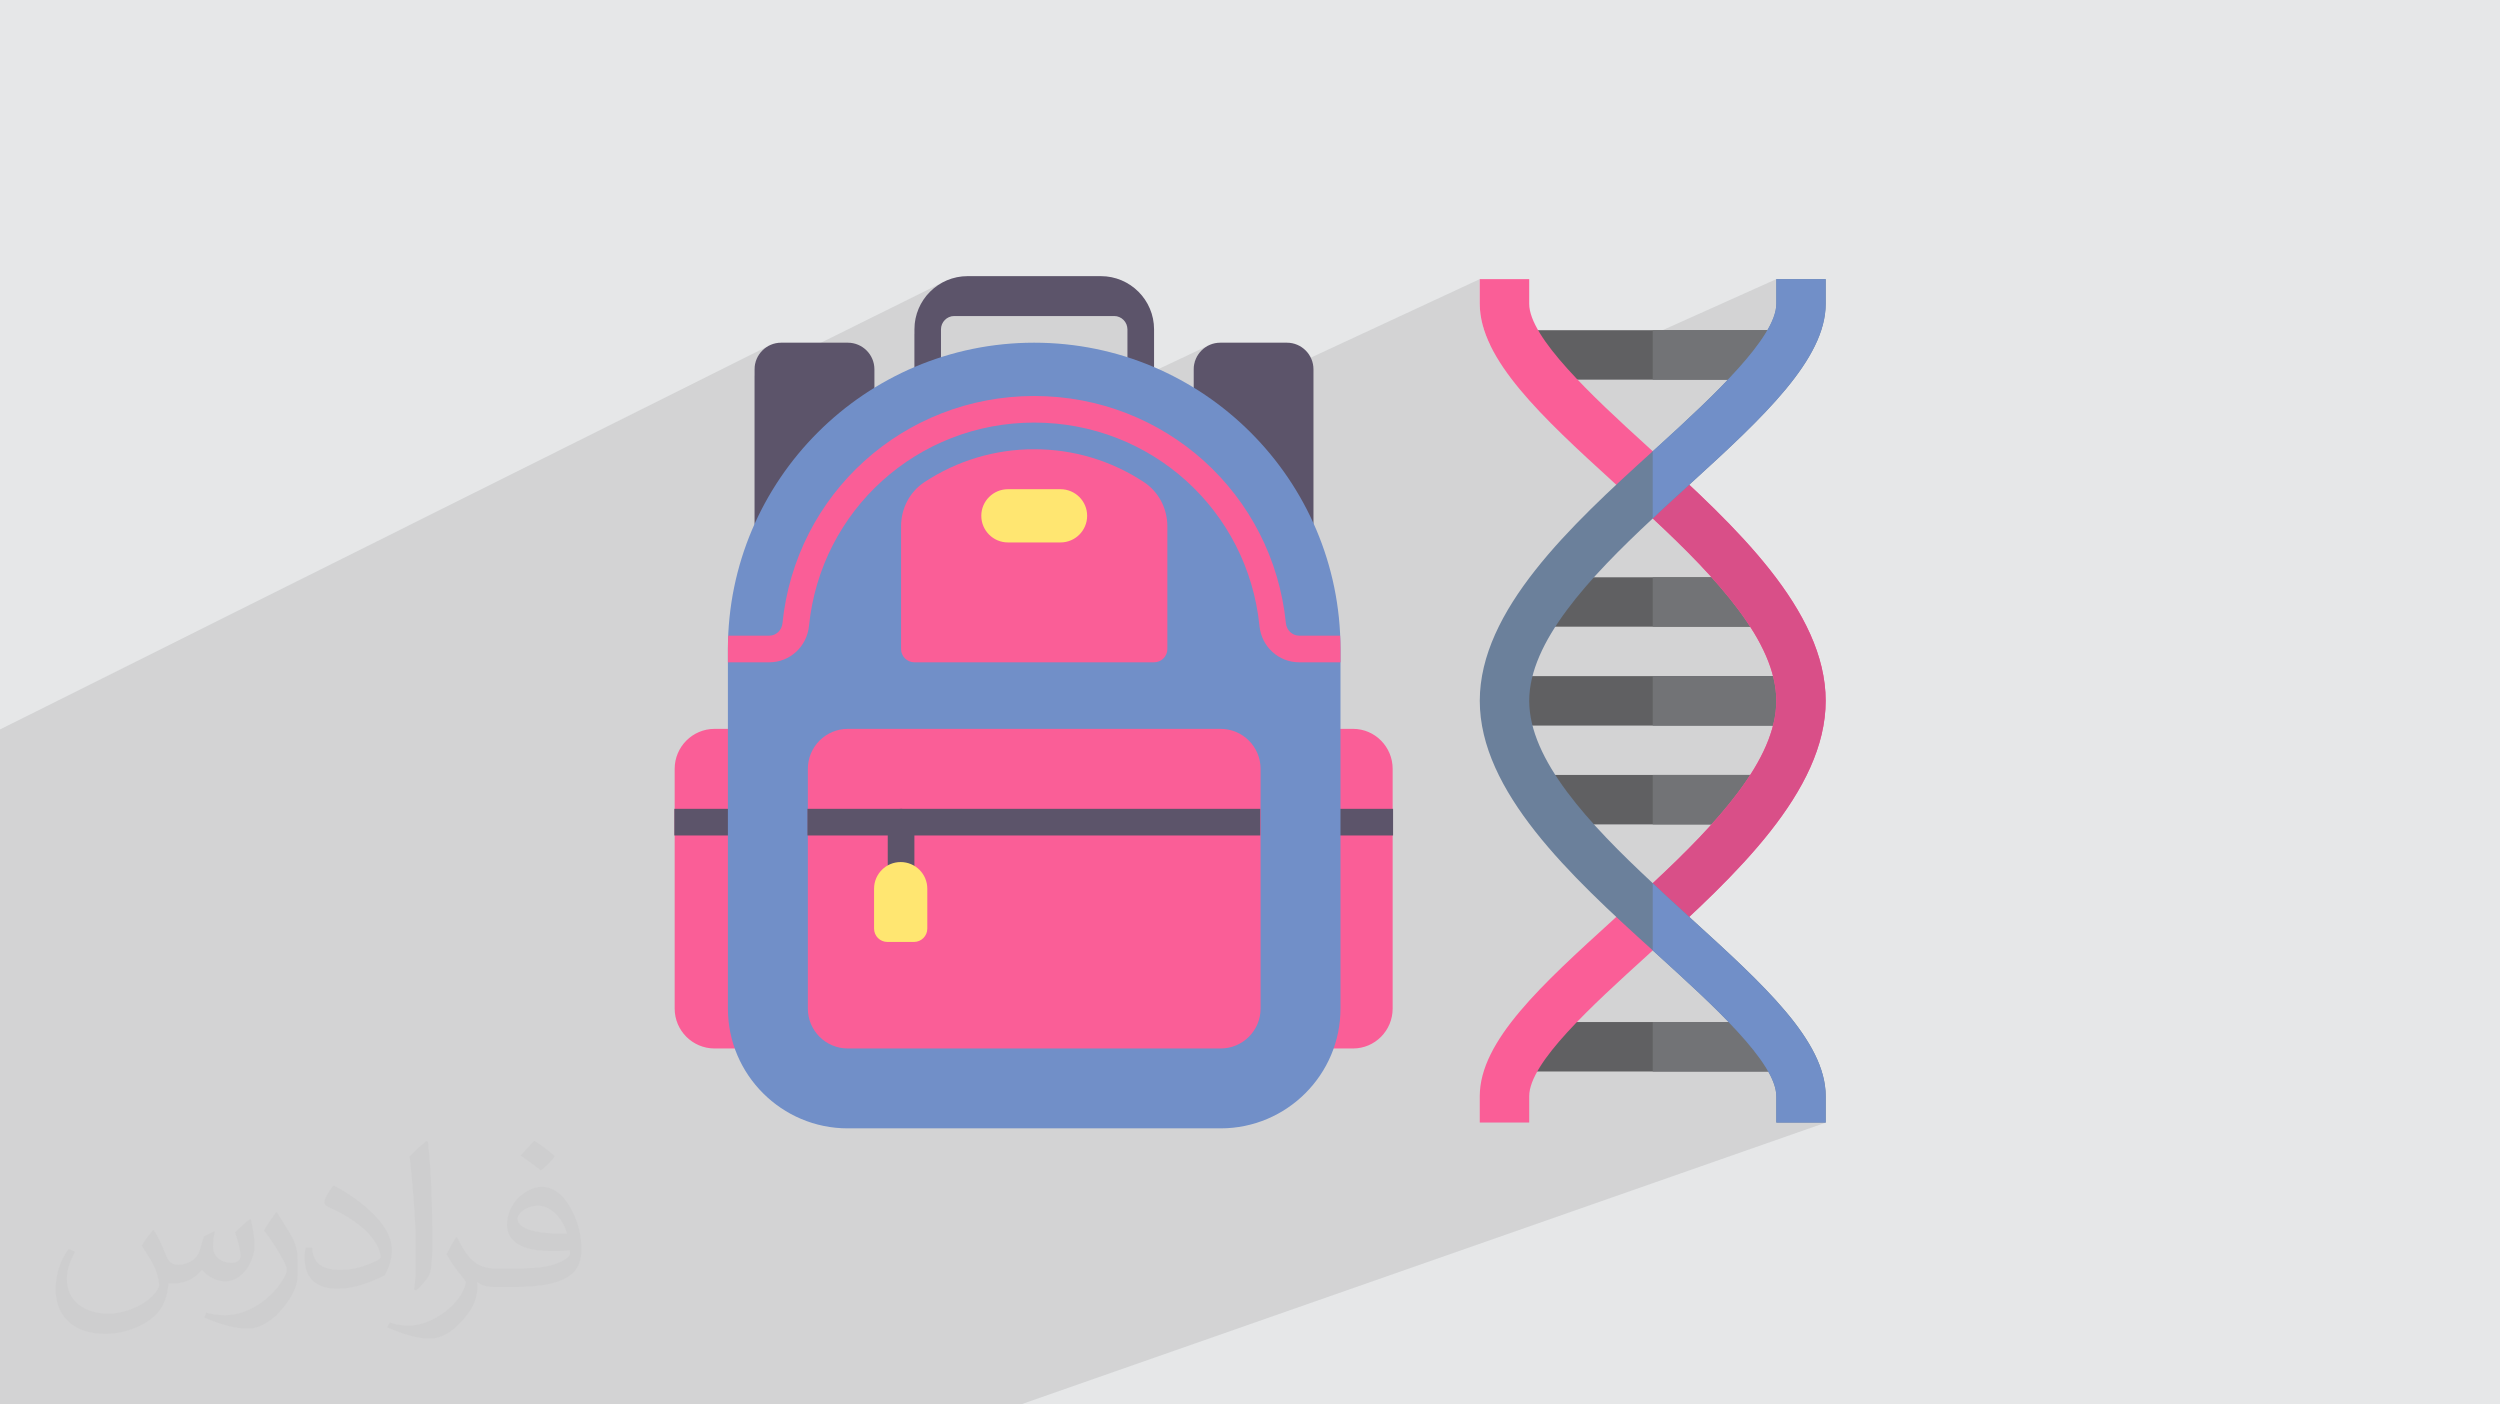 <?xml version="1.0" encoding="UTF-8"?>
<!DOCTYPE svg PUBLIC "-//W3C//DTD SVG 1.1//EN" "http://www.w3.org/Graphics/SVG/1.1/DTD/svg11.dtd">
<!-- Creator: CorelDRAW 2020 (64-Bit) -->
<svg xmlns="http://www.w3.org/2000/svg" xml:space="preserve" width="94.192mm" height="52.917mm" version="1.1" style="shape-rendering:geometricPrecision; text-rendering:geometricPrecision; image-rendering:optimizeQuality; fill-rule:evenodd; clip-rule:evenodd"
viewBox="0 0 9404.92 5283.66"
 xmlns:xlink="http://www.w3.org/1999/xlink"
 xmlns:xodm="http://www.corel.com/coreldraw/odm/2003">
 <defs>
  <style type="text/css">
   <![CDATA[
    .fil9 {fill:#5C546A}
    .fil3 {fill:#606062}
    .fil7 {fill:#6B809B}
    .fil8 {fill:#718FC8}
    .fil4 {fill:#727376}
    .fil6 {fill:#D94F88}
    .fil0 {fill:#E6E7E8}
    .fil5 {fill:#FA5E97}
    .fil10 {fill:#FFE671}
    .fil2 {fill:#373435;fill-opacity:0.031}
    .fil1 {fill:#2B2A29;fill-opacity:0.102}
   ]]>
  </style>
 </defs>
 <g id="Layer_x0020_1">
  <polygon class="fil0" points="-0,0 9404.92,0 9404.92,5283.66 -0,5283.66 "/>
  <path class="fil1" d="M-0 3713.99l0 -7.12 0 -0.01 0 -1.53 0 1.53 0 0.01 0 -0.01 0 -1.53 0 -43.27 0 43.27 0 -43.27 0 -2.05 0 2.05 0 -2.05 0 -6.18 0 6.18 0 -6.18 0 -16.39 0 -9.16 0 -30.15 0 -81.83 0 81.83 0 55.7 0 -55.7 0 -81.83 0 -61.39 0 -0.01 0 -7.8 0 -1.1 0 -16.93 0 -29.69 0 -8.49 0 -4.87 0 -9.84 0 -27.39 0 -29.44 0 -49.33 0 -19.09 0 -44.67 0 -71.89 0 -4.86 0 -65.62 0 -8.9 0 -103.12 0 -4.97 0 -15.88 0 -109.61 0 -21.5 0 -55.77 2899.81 -1447.1 -17.03 9.24 -14.84 12.24 -12.24 14.84 -9.24 17.03 -5.84 18.82 -2.04 20.22 0 23.83 706.17 -350.31 -16.51 10.03 -15.42 11.53 -14.23 12.92 -12.92 14.23 -11.53 15.42 -10.03 16.51 -8.44 17.5 -6.74 18.4 -4.93 19.18 -3.04 19.88 -1.04 20.47 0 17.96 130.61 -64.16 9.42 -2.92 10.1 -1.02 601.32 0 10.02 1.02 9.35 2.92 8.47 4.62 7.38 6.12 6.1 7.42 4.61 8.52 2.92 9.42 1.02 10.1 0 150.39 1.02 10.1 2.92 9.42 4.62 8.52 6.12 7.42 7.42 6.12 2.15 1.17 286.21 -135.13 -16.98 9.24 -14.81 12.24 -5.35 6.51 76.03 -35.88 0 0.01 -76.05 35.88 -6.84 8.32 -9.24 17.03 -5.83 18.82 -2.04 20.22 0 150.13 0.18 4.33 0.55 4.28 0.35 1.62 1075.17 -499.71 0 92.88 0.68 19.55 2.02 19.61 3.31 19.67 4.58 19.74 5.81 19.81 6.99 19.89 8.16 19.97 8.43 18.23 125.46 -57.25 0 186.02 71.36 0 413.87 -186.02 0 16.64 464.9 -208.71 0.02 0 0 82.9 185.74 -82.91 -0.01 0.01 -185.73 82.91 0 9.96 -0.68 12.12 -2.03 12.64 -3.3 13.15 -4.54 13.63 -5.73 14.08 -6.87 14.52 -7.96 14.93 -9.01 15.32 -10 15.68 -10.94 16.03 -11.84 16.34 -12.69 16.63 -13.49 16.91 -14.24 17.15 -14.94 17.38 -15.6 17.58 -16.21 17.77 -16.75 17.92 -5.18 5.42 202.3 0 0.01 0 -365.63 159.83 -18.91 17.55 -19.65 18.13 -19.63 18 -19.55 17.87 -19.42 17.7 -2.79 2.7 -2.8 2.56 -2.82 2.48 -2.82 2.43 -2.82 2.44 -2.82 2.48 -2.8 2.56 -2.79 2.7 -0.02 0 0 0.01 -186.23 81.08 0.96 0.87 185.29 -81.96 -0.02 0.02 0 252.74 22.59 21.13 0.01 0.01 22.45 21.22 0.01 0.01 22.26 21.29 0.01 0.01 22.04 21.36 0.01 0.01 21.78 21.42 0.01 0.01 21.49 21.47 0.01 0.01 21.15 21.53 0.01 0.01 20.79 21.57 0.01 0.01 20.37 21.6 0.01 0.01 19.93 21.64 0.01 0.01 19.44 21.67 0.01 0.01 18.92 21.68 0.01 0.01 18.36 21.69 0.01 0.01 17.77 21.71 0.01 0.01 17.13 21.7 0.01 0.01 16.47 21.7 0.01 0.01 15.77 21.68 0.01 0.01 15.01 21.67 0.01 0.01 12.66 19.26 47.98 0 0.01 0 -38.18 15.65 5.18 8.36 0.01 0.01 12.55 21.58 0.01 0.01 11.65 21.53 0.01 0.01 10.72 21.49 0.01 0.01 9.76 21.43 0.01 0.01 8.74 21.37 0.01 0.01 7.7 21.31 0.01 0.01 6.62 21.23 0.01 0.01 5.49 21.15 0.01 0.01 4.33 21.07 0.01 0.01 3.15 20.97 0.01 0.01 1.91 20.88 0.01 0.01 0.64 20.77 0.01 0.01 -0.65 20.81 -1.92 20.91 -3.16 21.01 -4.34 21.09 -2.43 9.33 105.38 0 -120.37 47.74 -2.43 6.7 -8.75 21.4 -9.77 21.45 -10.73 21.51 -11.66 21.55 -12.56 21.6 -13.42 21.63 -14.24 21.66 -15.02 21.68 -15.77 21.69 -16.48 21.71 -17.15 21.71 -17.77 21.71 -18.37 21.7 -18.94 21.69 -13.18 14.68 193.32 0 -307.73 119.08 -17.41 17.09 -22.05 21.35 -22.27 21.28 -22.46 21.2 -22.6 21.12 0.01 0 9.08 8.69 9.13 8.65 9.16 8.61 9.19 8.58 9.22 8.55 9.23 8.51 9.25 8.5 9.26 8.47 9.25 8.46 9.25 8.43 9.23 8.43 9.22 8.42 9.19 8.41 9.16 8.4 9.13 8.41 9.08 8.41 25.14 22.91 24.91 22.72 24.62 22.54 24.31 22.35 23.95 22.19 23.57 22.01 23.14 21.84 22.69 21.69 22.2 21.54 21.65 21.39 21.09 21.24 20.48 21.11 19.83 20.98 19.16 20.86 18.43 20.73 17.69 20.62 16.89 20.51 16.07 20.4 15.21 20.31 14.31 20.22 13.38 20.12 12.4 20.05 11.39 19.97 10.35 19.9 9.27 19.83 8.16 19.77 6.99 19.72 5.81 19.67 4.58 19.63 3.31 19.59 2.02 19.55 0.68 19.53 -0.01 0 0 99.2 -0.03 0.01 0.04 0 -3029.63 1060.68 -0.04 0 -168.62 0 -86.46 0 -0.04 0 -167.19 0 -215.45 0 -0.01 0 -374.97 0 -58.4 0 -110.5 0 -245.05 0 -77.84 0 -17.02 0 -417.97 0 -8.66 0 -65.75 0 -69.82 0 -66.3 0 -0.04 0 -108.08 0 -23.68 0 -6.95 0 -81.02 0 -160.44 0 -8.67 0 -160.11 0 -15.45 0 -0.01 0 -0.04 0 -132.15 0 -0.01 0 -86.66 0 -256.36 0 -100.29 0 -213.94 0 -28.82 0 -44.08 0 -131.9 0 -0.01 0 -129.74 0 0 -29.77 0 -1.01 0 -15.16 0 -67.77 0 -80.8 0 -1.64 0 -1.73 0 -0.3 0 -1.93 0 -30.72 0 -4.54 0 -10.96 0 -29.46 0 -0.02 0 -9.14 0 -28.7 0 -3.66 0 -1.84 0 -0.01 0 -19.84 0 -7.36 0 -6.25 0 -1.39 0 -29.68 0 -28.07 0 -5.26 0 -9.21 0 -2.18 0 -25.92 0 -32.74 0 -9.3 0 -12.18 0 -3.79 0 -38 0 -25.16 0 -17.51 0 -16.31 0 -29.68 0 -3.67 0 -0.26 0 -32.17 0 -0.01 0 -0.02 0 -23.12 0 -55.02 0 -29.01 0 -53.74 0 -32.04 0 32.04 0 -32.04 0 -11.15 0 11.15 0 -26.8 0 -19.58 0 -8.21 0 -0.32 0 -99.4 0 -71.42 0 -2.97 0 -0.9 0 3.86 0 -3.86 0 -16.1 0 16.1 0 -16.1 0 -9.67 0 9.67 0 -9.67 0 -4.09 0 -8.52 0 -110.93 0 -3.31 0 -22.99 0 22.99 0 114.25 0 8.52 0 4.09 0 -4.09 0 -8.52 0 -114.25 0 -67.43 0 -20.96 0 20.96 0 44.44 0 -44.44 0 -20.96 0 -75.74 0 -8.6 0 8.6 0 75.74 0 -75.74 0 -8.6 0 -2.77 0 -27.93 0 -13.28 0 13.28 0 27.93 0 2.77 0 -30.69 0 -13.28 0 -27.84 0 -0.01 0 -6.9 0 -29.75 0 29.75 0 6.9 0 -6.9 0 -29.75 0 -21.4 0 21.4 0 -21.4 0 -16.85 0 16.85 0 -23.97 0 7.12zm0 547.35l0 -71.42 0 71.42 0 16.9 0 0.02 0 15.64 0 66.84 0 0.32 0 -0.32 0 -99.4zm0 143.15l0 -0.01 0 -8.51 0 -7.13 0 15.64 0 0.01zm0 -35.23l0 19.58 0 -19.58 0 -8.21 0 8.21zm0 -580.36l0 -0.01 0 0.01 0 27.84 0 -27.84zm0 -333.98l0 61.39 0 -16.1 0 -32.84 0 -4.52 0 -7.93zm6217.5 -132.48l-0.03 0.01 0.03 -0.01zm414.51 -221.12l0.01 0 -0.01 0zm50.39 -1958.3l0 0.01 0.02 -0.01 -0.02 0zm185.76 1493.37l0 0z"/>
  <path class="fil2" d="M578.49 4627.69c17.95,27.21 29.6,53.36 40.96,82.43 8.45,16.91 12.93,48.09 52.57,48.09 11.61,0 28.28,-3.42 43.06,-11.61 16.63,-8.73 29.32,-21.94 35.94,-42l15.85 -53.36 38.57 -19.02 2.64 2.64c-5.27,20.09 -6.59,39.36 -6.59,54.43 0,44.63 38.57,61.56 69.22,61.56 17.95,0 34.09,-8.73 34.09,-25.11 0,-21.13 -8.98,-57.06 -20.62,-89.29 17.95,-17.95 35.94,-35.94 56.53,-50.47l3.17 1.6c8.98,38.04 14,75.56 14,100.66 0,24.57 -10.83,51.79 -19.81,69.49 -18.49,34.87 -51.25,62.62 -90.87,62.62 -30.1,0 -63.65,-15.07 -86.66,-43.06l-1.32 0c-21.66,26.96 -55.22,51.25 -108.86,51.25l-16.63 0c-2.64,35.41 -10.29,60.49 -21.94,82.95 -31.95,62.34 -126.81,106.47 -216.1,106.47 -124.17,0 -186.51,-71.59 -186.51,-166.96 0,-58.91 19.27,-113.6 48.88,-152.42l24.29 10.04c-18.49,35.41 -30.91,68.68 -30.91,101.45 0,89.29 72.66,131.83 156.4,131.83 77.68,0 173.83,-49.41 191.28,-106.72 -6.59,-62.62 -30.1,-91.93 -66.04,-148.99 10.83,-19.02 24.83,-38.04 42.28,-58.38l3.17 0 0 0 0 0 -0.02 -0.09zm1432.13 -336.04c26.15,16.39 51.79,35.66 76.87,57.85 -14,19.81 -31.45,37.79 -53.11,53.64 -25.11,-20.34 -50.19,-37.79 -75.84,-56.27 17.42,-19.55 34.62,-38.29 52.04,-55.22l0 0 0 0 0 0 0 0 0 0 0.03 0zm13.47 244.11c-42.28,0 -76.87,27.75 -76.87,48.34 0,44.13 84.53,57.85 185.72,57.31 -12.68,-51.79 -57.06,-105.68 -108.86,-105.68l0.01 0.03zm-94.86 236.19c54.96,0 103.04,-1.6 139.74,-10.83 40.96,-10.29 75.56,-30.91 75.56,-45.17 0,-3.7 0,-8.19 -1.32,-11.89 -22.98,2.11 -49.41,2.11 -72.38,2.11 -74.49,0 -131.55,-16.91 -154.02,-58.66 -5.55,-11.61 -9.51,-24.57 -9.51,-39.36 0,-40.43 17.42,-79.79 48.09,-107 25.61,-22.45 53.89,-36.44 82.67,-36.44 52.04,0 93.51,41.75 122.57,107.54 15.85,35.94 26.68,77.4 26.68,129.72 0,34.87 -9.51,64.19 -31.17,85.85 -40.43,39.11 -114.92,53.89 -229.04,53.89l-51.79 0 0 0 -13.47 0c-28.28,0 -48.62,-5.02 -64.72,-17.42l-2.64 0c0.79,6.59 1.32,12.93 1.32,19.02 0,25.61 -8.45,58.38 -25.61,84.53 -50.72,75.3 -105.68,108.04 -153.24,108.04 -48.09,0 -107,-18.49 -160.11,-42.54l9.51 -18.49c17.17,7.13 40.96,11.89 73.7,11.89 85.85,0 198.66,-82.43 212.66,-163 -3.17,-6.59 -8.98,-15.32 -17.17,-24.57 -25.11,-29.85 -40.96,-54.68 -55.75,-80.83 12.68,-25.11 24.29,-45.17 35.13,-63.4l4.49 -0.53c36.72,74.77 69.99,117.55 144.23,117.55l11.61 0 0 0 53.89 0 0 0 0 0 0 0 0 0 0 0 0.09 0.01zm-371.98 79c6.34,-34.34 6.87,-72.91 6.87,-108.86l0 -53.36c0,-99.6 -12.68,-244.36 -22.98,-338.68 17.95,-19.27 43.06,-42 62.87,-57.31l5.81 1.6c13.47,118.62 16.63,256 16.63,383.06 0,33.3 -1.32,65.79 -4.49,89.55 -1.85,30.1 -19.27,52.83 -56.53,87.7l-8.19 -3.7zm-382.8 -157.19c1.85,46.77 24.83,83.49 105.15,83.49 49.93,0 92.19,-12.93 138.96,-35.13 8.45,-3.7 12.93,-8.73 12.93,-12.93 0,-29.32 -22.45,-68.15 -60.23,-103.55 -36.72,-33.3 -85.34,-62.62 -130.76,-82.18 -15.6,-6.59 -20.62,-13.47 -20.62,-20.09 0,-13.47 17.95,-41.75 32.77,-62.09l5.02 -0.53c52.04,27.21 110.17,67.64 153.24,112.53 39.11,41.47 63.4,83.49 63.4,129.19 0,33.81 -10.29,65.51 -26.96,95.11 -57.06,28.79 -117.83,50.72 -178.06,50.72 -73.17,0 -123.1,-34.34 -123.1,-114.92 0,-8.73 0,-22.19 3.17,-39.64l25.11 0 0 0 0 0 0 0 0 0 0 0 -0.02 0zm-132.37 -132.9l45.45 73.45c16.63,27.21 32.23,56.81 32.23,103.55l0 59.7c0,48.34 -30.91,100.13 -80.83,151.38 -39.11,34.62 -73.7,49.41 -105.68,49.41 -47.55,0 -101.98,-14.79 -164.85,-41.75l7.13 -18.49c19.81,5.27 42.79,9.77 71.06,9.77 90.36,-0.53 182.8,-66.57 225.08,-147.15 5.02,-9.26 6.87,-17.95 6.87,-24.04 0,-9.26 -5.02,-19.55 -8.98,-28.79 -22.98,-43.31 -48.62,-82.95 -76.87,-119.68 14.79,-23.25 29.6,-45.7 45.7,-67.9l3.7 0.53 0 0 0 0 0 0 0 0 0 0 -0.02 0.01z"/>
  <g id="_2259279702272">
   <path class="fil3" d="M5732.27 3844.87l970.45 0 0 186.02 -970.45 0 0 -186.02zm0 0z"/>
   <path class="fil4" d="M6217.51 3844.87l485.23 0 0 186.02 -485.23 0 0 -186.02zm0 0z"/>
   <path class="fil3" d="M5802.98 2915.31l829.02 0 0 186.02 -829.02 0 0 -186.02zm0 0z"/>
   <path class="fil4" d="M6217.51 2915.31l414.51 0 0 186.02 -414.51 0 0 -186.02zm0 0z"/>
   <path class="fil3" d="M5659.72 2543.55l1115.57 0 0 186.01 -1115.57 0 0 -186.01zm0 0z"/>
   <path class="fil4" d="M6217.51 2543.55l557.79 0 0 186.01 -557.79 0 0 -186.01zm0 0z"/>
   <path class="fil3" d="M5802.98 2171.78l829.02 0 0 185.75 -829.02 0 0 -185.75zm0 0z"/>
   <path class="fil4" d="M6217.51 2171.78l414.51 0 0 185.75 -414.51 0 0 -185.75zm0 0z"/>
   <path class="fil3" d="M5732.27 1242.22l970.45 0 0 186.02 -970.45 0 0 -186.02zm0 0z"/>
   <path class="fil4" d="M6217.51 1242.22l485.23 0 0 186.02 -485.23 0 0 -186.02zm0 0z"/>
   <path class="fil5" d="M6868.16 2636.42c0,340.37 -340.11,658.31 -650.66,938.79 -7.39,7.65 -14.78,13.19 -22.17,20.58 -206.6,187.87 -442.48,401.58 -442.48,527.97l0 99.21 -186.02 0 0 -99.21c0,-208.18 234.31,-420.05 503.96,-665.44 48.29,-44.85 98.42,-89.44 146.7,-135.88 241.69,-224.8 464.91,-464.65 464.91,-686.02 0,-221.1 -223.22,-460.94 -464.91,-686.01 -48.29,-46.44 -98.42,-91.03 -146.7,-135.62 -269.66,-245.39 -503.96,-463.59 -503.96,-671.77l0 -92.88 186.02 0 0 92.88c0,126.39 235.88,346.44 442.48,534.3 7.39,7.39 14.78,12.93 22.17,20.32 310.56,280.74 650.66,598.68 650.66,938.78l0 0 0 0.02zm0 0z"/>
   <path class="fil6" d="M6868.16 2636.42c0,340.37 -340.11,658.31 -650.66,938.79l0 -252.77c241.69,-224.8 464.91,-464.65 464.91,-686.02 0,-221.1 -223.22,-460.94 -464.91,-686.01l0 -252.77c310.56,280.74 650.66,598.68 650.66,938.78zm0 0z"/>
   <path class="fil7" d="M5752.86 2636.42c0,221.37 222.95,461.21 464.65,686.02 48.29,46.44 98.68,91.03 146.97,135.88 269.39,245.39 503.7,457.26 503.7,665.44l0 99.21 -185.75 0 0 -99.21c0,-126.39 -236.15,-340.11 -442.48,-527.97 -7.39,-7.39 -15.04,-12.93 -22.43,-20.58 -310.29,-280.48 -650.66,-598.42 -650.66,-938.79 0,-340.1 340.11,-658.04 650.66,-938.78 7.39,-7.39 15.04,-12.93 22.43,-20.32 206.34,-187.87 442.48,-407.92 442.48,-534.3l0 -92.88 185.75 0 0 92.88c0,208.18 -234.31,426.38 -503.7,671.77 -48.29,44.59 -98.68,89.18 -146.97,135.62 -241.69,225.07 -464.65,464.91 -464.65,686.01l0 0 0 -0.02zm0 0z"/>
   <path class="fil8" d="M6868.16 1050.14l0 92.88c0,208.18 -234.31,426.38 -503.7,671.77 -48.29,44.59 -98.68,89.18 -146.97,135.62l0 -252.77c7.39,-7.39 15.04,-12.93 22.43,-20.32 206.34,-187.87 442.48,-407.92 442.48,-534.3l0 -92.88 185.75 0 0.01 -0.01zm0 0z"/>
   <path class="fil8" d="M6868.16 4123.76l0 99.21 -185.75 0 0 -99.21c0,-126.39 -236.15,-340.11 -442.48,-527.97 -7.39,-7.39 -15.04,-12.93 -22.43,-20.58l0 -252.77c48.29,46.44 98.68,91.03 146.97,135.88 269.39,245.39 503.7,457.26 503.7,665.44l0 0 -0.01 -0.01zm0 0z"/>
   <path class="fil9" d="M4590.58 1289.19l250.66 0c55.15,0 100,44.85 100,100.27l0 575.99c0,21.11 -13.19,40.11 -32.98,47.23 -5.54,2.11 -11.34,2.91 -16.88,2.91 -14.78,0 -29.03,-6.33 -38.79,-18.2l-350.66 -425.86c-7.39,-8.97 -11.34,-20.32 -11.34,-31.92l0 -150.13c0,-55.41 44.85,-100.27 100,-100.27l0 -0.01z"/>
   <path class="fil9" d="M3189.25 1289.19l-250.4 0c-55.41,0 -100.27,44.85 -100.27,100.27l0 575.99c0,21.11 13.19,40.11 33.25,47.23 5.54,2.11 11.08,2.91 16.88,2.91 14.78,0 29.03,-6.33 38.52,-18.2l350.93 -425.86c7.39,-8.97 11.34,-20.32 11.34,-31.92l0 -150.13c0,-55.41 -44.85,-100.27 -100.27,-100.27l0.01 -0.01z"/>
   <path class="fil9" d="M4291.37 1439.59c-27.71,0 -50.13,-22.43 -50.13,-50.13l0 -150.39c0,-27.71 -22.43,-50.13 -49.86,-50.13l-601.32 0c-27.71,0 -50.13,22.43 -50.13,50.13l0 150.39c0,27.71 -22.43,50.13 -50.13,50.13 -27.71,0 -49.86,-22.43 -49.86,-50.13l0 -150.39c0,-110.55 89.71,-200.27 200.27,-200.27l501.06 0c110.55,0 200.27,89.71 200.27,200.27l0 150.39c0,27.71 -22.43,50.13 -50.13,50.13l-0.01 0z"/>
   <path class="fil5" d="M2788.46 2741.96l-100.26 0c-82.85,0 -150.13,67.55 -150.13,150.39l0 901.85c0,82.85 67.28,150.13 150.13,150.13l100.26 0c27.71,0 50.13,-22.43 50.13,-50.13l0 -1102.11c0,-27.71 -22.43,-50.13 -50.13,-50.13z"/>
   <rect class="fil9" x="2536.74" y="3042.75" width="250.4" height="100.27"/>
   <path class="fil5" d="M4991.11 2741.96l99.21 0c82.06,0 148.81,67.55 148.81,150.39l0 901.85c0,82.85 -66.76,150.13 -148.81,150.13l-99.21 0c-27.44,0 -49.86,-22.43 -49.86,-50.13l0 -1102.11c0,-27.71 22.43,-50.13 49.86,-50.13z"/>
   <rect class="fil9" x="4992.43" y="3042.75" width="248.28" height="100.27"/>
   <path class="fil8" d="M3890.58 1289.19c-635.36,0 -1152.24,516.89 -1152.24,1152.25l0 1352.77c0,248.55 202.36,450.66 450.92,450.66l1402.65 0c248.81,0 450.93,-202.11 450.93,-450.66l0 -1352.77c0,-635.36 -516.89,-1152.25 -1152.25,-1152.25l-0.01 0z"/>
   <path class="fil5" d="M4591.9 2741.96l-1402.65 0c-82.85,0 -150.13,67.55 -150.13,150.39l0 901.85c0,82.85 67.28,150.13 150.13,150.13l1402.65 0c83.11,0 150.39,-67.28 150.39,-150.13l0 -901.85c0,-82.85 -67.28,-150.39 -150.39,-150.39z"/>
   <path class="fil5" d="M4303.5 1813.73c-122.69,-81.01 -265.44,-123.74 -412.93,-123.74 -147.23,0 -289.97,42.75 -412.93,123.74 -55.15,36.41 -87.87,98.68 -87.87,166.49l0 461.21c0,27.71 22.43,50.13 50.13,50.13l901.59 0c27.71,0 50.13,-22.43 50.13,-50.13l0 -461.21c0,-67.81 -32.98,-130.08 -88.13,-166.49l0.01 0z"/>
   <path class="fil10" d="M3989.52 2040.64l-197.63 0c-55.41,0 -100.27,-44.85 -100.27,-100.27 0,-55.15 44.85,-100 100.27,-100l197.63 0c55.41,0 100.27,44.85 100.27,100 0,55.41 -44.85,100.27 -100.27,100.27z"/>
   <rect class="fil9" x="3037.55" y="3042.75" width="1703.44" height="100.27"/>
   <path class="fil9" d="M3389.79 3343.28c-27.71,0 -50.13,-22.43 -50.13,-50.13l0 -200.53c0,-27.44 22.43,-49.86 50.13,-49.86 27.71,0 50.13,22.43 50.13,49.86l0 200.53c0,27.71 -22.43,50.13 -50.13,50.13z"/>
   <path class="fil10" d="M3438.33 3543.55l-100 0c-27.71,0 -50.13,-22.43 -50.13,-50.13l0 -150.13c0,-55.41 44.85,-100.27 100,-100.27l0 0c55.41,0 100.27,44.85 100.27,100.27l0 150.13c0,27.71 -22.43,50.13 -50.13,50.13z"/>
   <path class="fil5" d="M4887.42 2391.31c-25.59,0 -46.97,-20.05 -49.86,-46.44 -49.08,-487.6 -456.2,-855.15 -946.97,-855.15 -490.51,0 -897.63,367.54 -946.97,855.15 -2.64,26.39 -24.01,46.44 -49.6,46.44l-154.35 0c-0.79,16.62 -1.32,33.25 -1.32,50.13l0 50.13 155.66 0c77.31,0 141.43,-58.84 149.34,-136.67 44.06,-436.15 408.18,-765.17 847.24,-765.17 439.06,0 803.43,329.02 847.5,765.17 7.65,77.83 72.03,136.67 149.34,136.67l154.09 0c0.53,0 0.79,-0.26 1.32,-0.26l0 -49.86c0,-16.88 -0.53,-33.51 -1.32,-50.13 0,0 0,0 0,0l-154.09 0 -0.02 -0.01z"/>
  </g>
 </g>
</svg>
